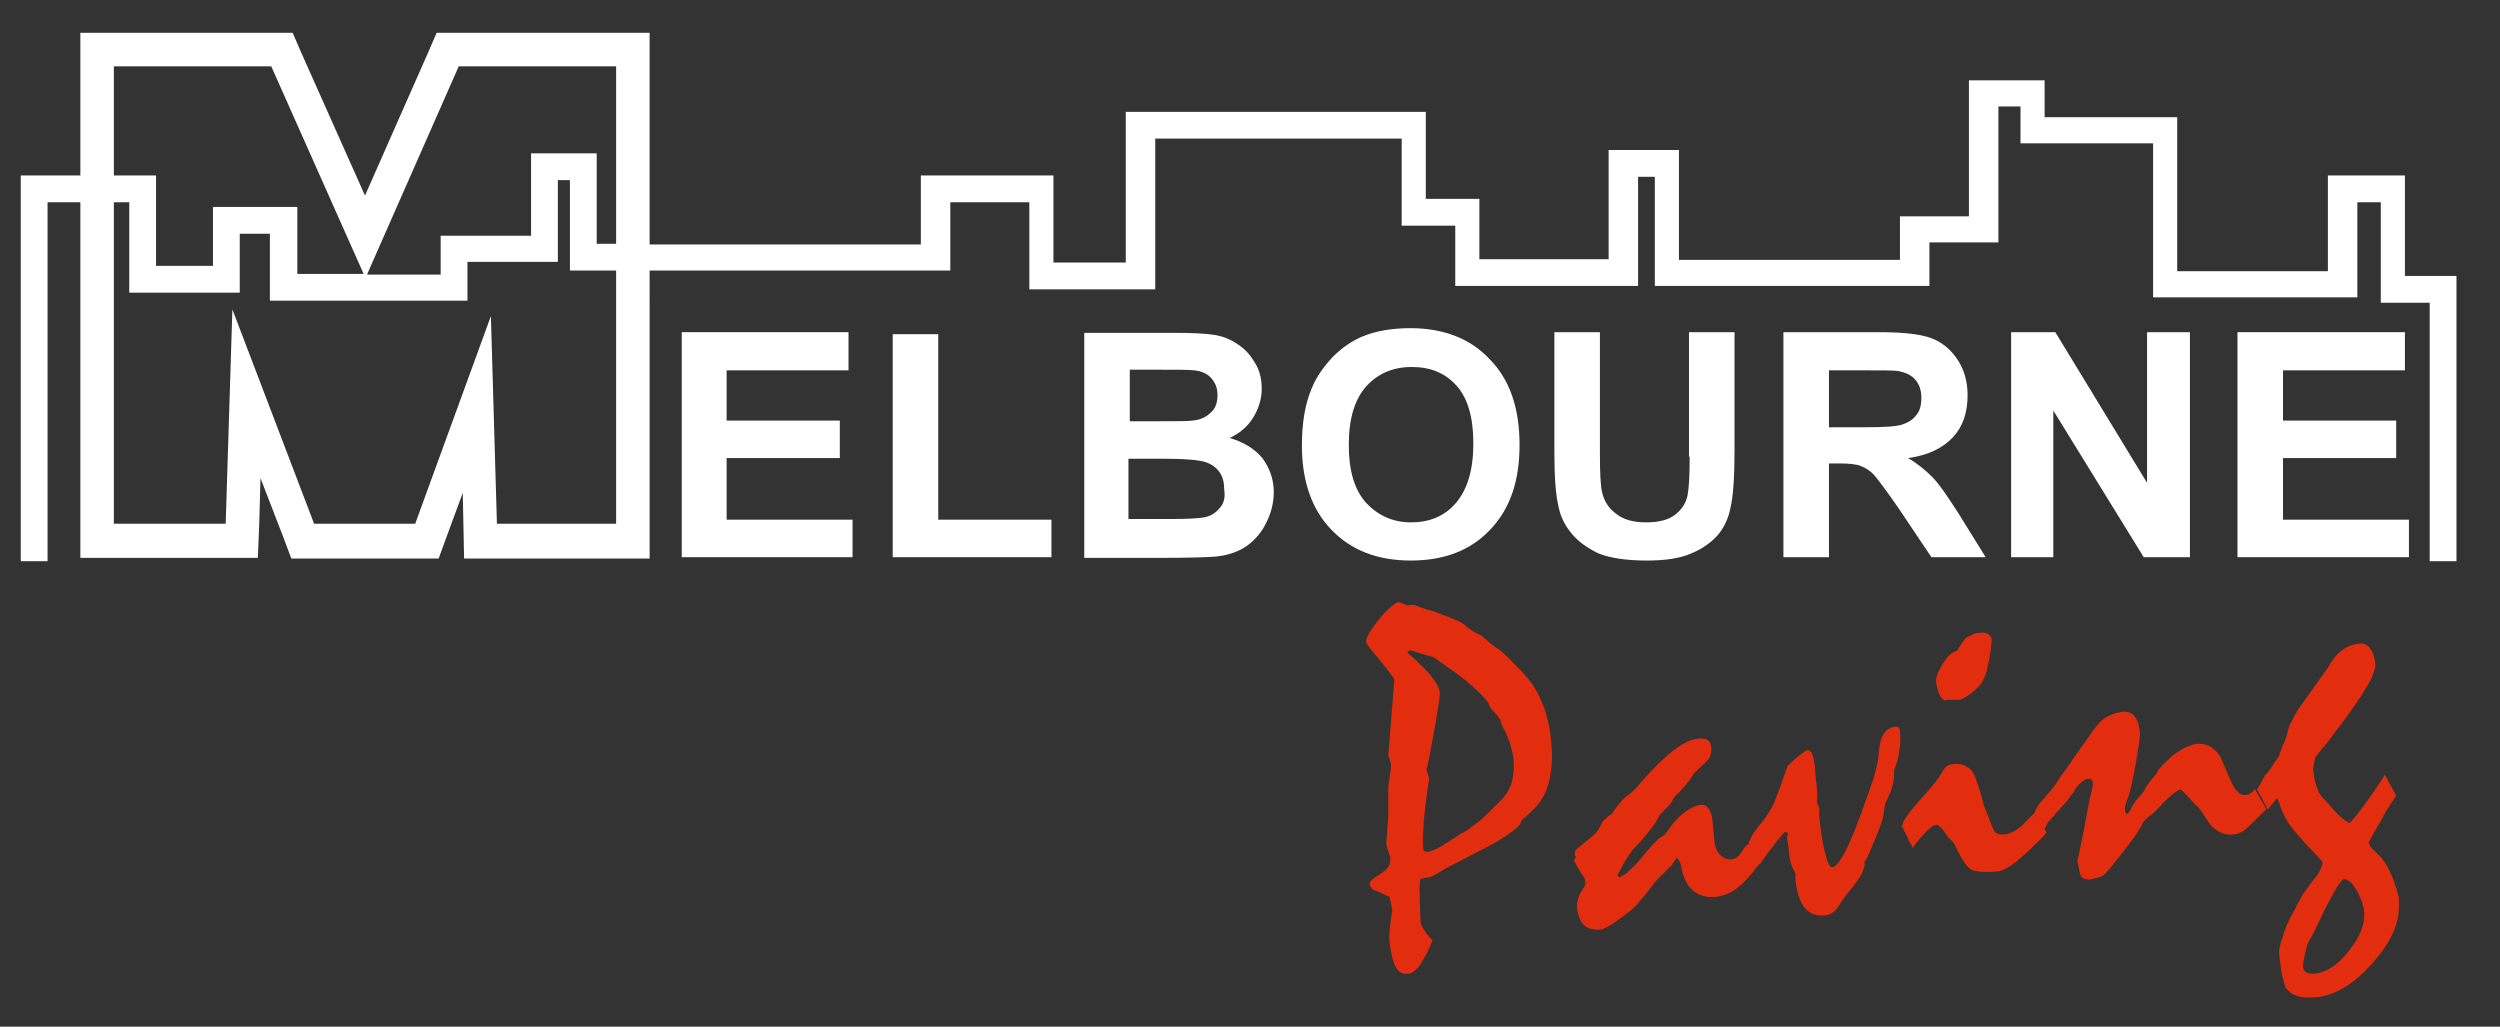 <?xml version="1.0" encoding="utf-8"?>
<!-- Generator: Adobe Illustrator 20.1.0, SVG Export Plug-In . SVG Version: 6.00 Build 0)  -->
<svg version="1.1" id="Layer_1" xmlns="http://www.w3.org/2000/svg" xmlns:xlink="http://www.w3.org/1999/xlink" x="0px" y="0px"
	 viewBox="0 0 373.3 153.3" style="enable-background:new 0 0 373.3 153.3;" xml:space="preserve">
<rect x="0" y="0" width="373.3" height="153.3" fill="#333333" stroke="none"/>
<style type="text/css">
	.st0{fill:#FFFFFF;}
	.st1{fill:#E32D0F;}
</style>
<g>
	<polygon class="st0" points="108.5,68.4 125.4,68.4 125.4,62.8 108.5,62.8 108.5,55.3 126.7,55.3 126.7,49.6 101.8,49.6 
		101.8,83.2 127.3,83.2 127.3,77.6 108.5,77.6 	"/>
	<polygon class="st0" points="140.1,49.9 133.3,49.9 133.3,83.2 157,83.2 157,77.6 140.1,77.6 	"/>
	<path class="st0" d="M183.6,65.4c1.5-0.7,2.6-1.6,3.5-3c0.8-1.3,1.3-2.8,1.3-4.3c0-1.5-0.3-2.8-1-3.9c-0.7-1.2-1.5-2.1-2.6-2.8
		c-1-0.7-2.2-1.2-3.5-1.4c-1.3-0.2-3.3-0.3-6-0.3h-13.4v33.6h11.5c4.3,0,7.1-0.1,8.2-0.2c1.8-0.2,3.3-0.7,4.6-1.6
		c1.2-0.9,2.2-2,2.9-3.5c0.7-1.4,1.1-2.9,1.1-4.5c0-1.9-0.6-3.6-1.7-5.1C187.3,67,185.7,66,183.6,65.4z M168.6,55.2h3.9
		c3.2,0,5.1,0,5.8,0.1c1.1,0.1,2,0.5,2.6,1.2c0.6,0.7,0.9,1.5,0.9,2.5c0,1.1-0.3,2-1,2.6c-0.7,0.7-1.6,1.1-2.7,1.2
		c-0.6,0.1-2.3,0.1-4.9,0.1h-4.5V55.2z M182,76c-0.6,0.7-1.5,1.2-2.5,1.3c-0.7,0.1-2.2,0.2-4.7,0.2h-6.3v-9h5.5c3.1,0,5.1,0.2,6,0.5
		s1.6,0.8,2.1,1.5c0.5,0.7,0.7,1.6,0.7,2.6C183,74.4,182.7,75.3,182,76z"/>
	<path class="st0" d="M210.6,49c-2.7,0-5.2,0.4-7.3,1.3c-1.6,0.7-3,1.7-4.3,3c-1.3,1.4-2.4,2.9-3.1,4.6c-1,2.3-1.5,5.2-1.5,8.6
		c0,5.4,1.5,9.6,4.4,12.6c3,3.1,6.9,4.6,11.9,4.6c4.9,0,8.9-1.5,11.8-4.6c3-3.1,4.4-7.3,4.4-12.7c0-5.5-1.5-9.8-4.5-12.8
		C219.6,50.6,215.6,49,210.6,49z M217.4,75.1c-1.7,2-4,2.9-6.7,2.9c-2.7,0-4.9-1-6.7-2.9c-1.8-2-2.6-4.9-2.6-8.7
		c0-3.9,0.9-6.8,2.6-8.7c1.7-1.9,4-2.9,6.8-2.9c2.8,0,5,0.9,6.7,2.8c1.7,1.9,2.5,4.8,2.5,8.6C220,70.2,219.1,73.1,217.4,75.1z"/>
	<path class="st0" d="M252.3,68.2c0,2.7-0.1,4.6-0.3,5.7s-0.8,2.1-1.8,2.9c-1,0.8-2.4,1.2-4.4,1.2c-1.9,0-3.4-0.4-4.5-1.3
		c-1.1-0.8-1.8-1.9-2.1-3.3c-0.2-0.9-0.3-2.7-0.3-5.6V49.6h-6.8v17.9c0,3.8,0.2,6.6,0.7,8.5c0.3,1.3,0.9,2.5,1.9,3.7
		s2.3,2.1,3.9,2.9c1.7,0.7,4.1,1.1,7.3,1.1c2.7,0,4.8-0.3,6.5-1s3-1.6,4-2.7c1-1.1,1.7-2.6,2-4.2c0.4-1.7,0.6-4.5,0.6-8.6V49.6h-6.8
		V68.2z"/>
	<path class="st0" d="M288.5,71.2c-1-1-2.2-2-3.6-2.8c3-0.4,5.2-1.5,6.7-3.1c1.5-1.6,2.2-3.7,2.2-6.3c0-2-0.5-3.8-1.5-5.3
		c-1-1.5-2.3-2.6-3.9-3.2c-1.6-0.6-4.2-0.9-7.8-0.9h-14.3v33.6h6.8v-14h1.4c1.6,0,2.7,0.1,3.4,0.4c0.7,0.3,1.4,0.7,2,1.4
		c0.6,0.7,1.8,2.3,3.6,4.9l4.9,7.3h8.1l-4.1-6.6C290.8,74.1,289.5,72.2,288.5,71.2z M278.1,63.8h-5v-8.5h5.3c2.8,0,4.4,0,5,0.1
		c1.1,0.2,2,0.6,2.6,1.3c0.6,0.7,0.9,1.6,0.9,2.7c0,1-0.2,1.9-0.7,2.5c-0.5,0.7-1.1,1.1-1.9,1.4C283.4,63.7,281.4,63.8,278.1,63.8z"
		/>
	<polygon class="st0" points="320.6,72.1 306.9,49.6 300.3,49.6 300.3,83.2 306.6,83.2 306.6,61.3 320.1,83.2 327,83.2 327,49.6 
		320.6,49.6 	"/>
	<polygon class="st0" points="340.9,68.4 357.8,68.4 357.8,62.8 340.9,62.8 340.9,55.3 359.1,55.3 359.1,49.6 334.1,49.6 
		334.1,83.2 359.7,83.2 359.7,77.6 340.9,77.6 	"/>
	<path class="st0" d="M359.1,41.2v-15h-11.5v14.3h-22.5v-23h-19.8v-5.5h-11.3v20.3h-10.3v6.5h-33V22.4h-10.5v16.3h-19.3v-9h-8v-13
		h-44.8v22.5h-10.8v-13h-19.8v10.3H97V9.9v-5h-5H68.5h-3.3l-1.3,3l-9.4,21.3L45,7.9l-1.3-3h-3.2H17h-5v5v16.3H3.1v57.6h4V30.2H12
		v48.1v5h5h16.7h4.8l0.2-4.8l0.2-7.1l3.4,8.8l1.2,3.2h3.4H62h3.5l1.2-3.3l2.4-6.5l0.1,4.9l0.1,4.9h4.9H92h5v-5V40.4h44.9V30.2h11.8
		v13h18.8V20.7h36.8v13h8v9h27.3V26.4h2.5v16.3h41v-6.5h10.3V15.9h3.3v5.5h19.8v23h30.5V30.2h3.5v15h7.3v38.6h4V41.2H359.1z
		 M68.5,9.9H92v26.5h-2.9V22.9h-9.8v12.3H65.8v5.8h-11L68.5,9.9z M17,9.9h23.5l13.8,31h-9.9v-10H31.8v8.8h-8.5V26.2H17V9.9z
		 M92,78.2H74.2l-0.9-31L62,78.2H46.9l-12.2-32l-1,32H17V30.2h2.3v13.5h16.5v-8.8h4.5v10h29.5v-5.8h13.5V26.9h1.8v13.5H92V78.2z"/>
</g>
<g>
	<path class="st1" d="M208.2,101.5c-0.1-0.3-0.4-0.7-0.8-1.2c-0.4-0.5-0.9-1.2-1.5-1.9c-0.6-0.7-1.1-1.3-1.4-1.7
		c-0.3-0.4-0.5-0.7-0.5-0.8c-0.1-0.6,0.6-1.8,1.9-3.4c1.3-1.6,2.4-2.5,3-2.6c0.5,0.2,0.9,0.3,1.2,0.5l1-0.1c0.7,0.3,1.3,0.5,2,0.7
		c0.7,0.2,1.4,0.4,2,0.7c2,0.7,3.2,1.2,3.7,1.7c0.5,0.5,1.3,1,2.4,1.5c0.2,0.2,0.5,0.4,0.9,0.8c0.5,0.4,1.1,0.9,1.9,1.4
		c0.1,0.1,0.2,0.2,0.4,0.3c0.2,0.2,0.3,0.4,0.5,0.5c1.1,1.1,2.1,2.1,2.9,3c0.8,0.9,1.4,1.8,1.8,2.6c0.5,1,1,2.1,1.3,3.2
		s0.6,2.4,0.7,3.8c0.3,2.6,0.1,4.8-0.4,6.6c-0.5,1.8-1.5,3.2-2.8,4.3c-0.1,0.1-0.3,0.3-0.5,0.5c-0.2,0.2-0.5,0.4-0.7,0.6L227,123
		c-0.3,0.5-1,1-1.8,1.6c-0.9,0.6-2,1.3-3.4,2c-1.9,1-3.9,2-6,3.1c-0.6,0.4-1.1,0.7-1.5,0.9c-0.4,0.2-0.7,0.4-1,0.4
		c-0.7,0.1-1.1,0.2-1.2,0.3c-0.1,0.1-0.2,1-0.1,2.8c0,1.1,0.1,2.3,0.1,3.4c0,0.4,0.2,0.8,0.5,1.3c0.3,0.5,0.7,1,1.3,1.6
		c-0.2,0.5-0.4,1-0.6,1.4c-0.2,0.5-0.5,1-0.8,1.5c-0.4,0.7-0.7,1.2-1.1,1.5c-0.4,0.4-0.8,0.6-1.2,0.6c-0.8,0.1-1.4-0.3-1.8-1
		c-0.4-0.8-0.7-2-0.9-3.6c-0.1-0.5,0-1.2,0-2c0.1-0.8,0.2-1.8,0.4-2.9l-0.4-2c-0.3-0.1-0.6-0.2-0.9-0.4c-0.3-0.1-0.6-0.3-0.9-0.4
		c-0.4-0.1-0.8-0.3-0.9-0.5c-0.2-0.2-0.3-0.4-0.3-0.7c0-0.3,0.5-0.7,1.6-1.4c1.1-0.7,1.6-1.4,1.5-2.3c0-0.3-0.1-0.6-0.3-1.1
		c-0.2-0.5-0.2-0.8-0.3-1.1c0.1-1.4,0.2-2.7,0.3-4.1c0-0.1,0-0.6,0-1.3c0-0.7,0-1.7,0-3c0-0.4,0.1-0.9,0.2-1.5
		c0.1-0.6,0.2-1.3,0.2-2.1l-0.4-1.2L208.2,101.5z M210.6,97.1c-0.1,0-0.2,0.1-0.3,0.1c-0.1,0.1-0.1,0.2-0.1,0.3
		c3,2.6,4.6,4.5,4.8,5.9c0,0.4-0.2,2.3-0.8,5.5c-0.6,3.3-1,5.3-1.2,6l0.4,1.4c-0.4,2.4-0.6,4.5-0.8,6.2c-0.1,1.7-0.2,3.1-0.1,4.1
		c0,0.3,0.1,0.4,0.2,0.5c0.1,0.1,0.3,0.1,0.5,0.1c0.2,0,0.6-0.2,1.2-0.4c0.6-0.3,1.3-0.7,2.2-1.3c0.6-0.4,1.1-0.7,1.7-1.1
		c0.6-0.3,1.2-0.7,1.7-1.1c0.2-0.2,0.5-0.4,0.8-0.6c0.3-0.3,0.7-0.6,1-0.9c0.5-0.5,0.9-0.9,1.2-1.2c0.3-0.3,0.5-0.5,0.6-0.6
		c0.9-0.8,1.6-1.7,2-2.8c0.4-1.1,0.5-2.4,0.4-3.8c-0.1-0.9-0.3-1.7-0.6-2.6c-0.3-0.9-0.7-1.7-1.2-2.6l-0.2-0.8
		c-0.1-0.1-0.2-0.2-0.3-0.4c-0.1-0.1-0.3-0.3-0.4-0.5c-0.2-0.1-0.3-0.3-0.5-0.5c-0.2-0.2-0.4-0.5-0.5-0.9c-0.4-0.7-1.2-1.5-2.3-2.5
		c-1.1-1-2.5-2.1-4.3-3.3c-0.2-0.1-0.4-0.3-0.7-0.5c-0.3-0.2-0.5-0.4-0.8-0.6c-0.5-0.2-1-0.3-1.6-0.5
		C212.1,97.6,211.4,97.3,210.6,97.1z"/>
	<path class="st1" d="M235.3,126.9l2.9-2.4c0.1-0.1,0.2-0.3,0.4-0.5c0.1-0.2,0.3-0.5,0.5-0.9c0.1-0.3,0.3-0.6,0.6-0.8
		c0.2-0.2,0.5-0.5,0.9-0.7c0.2-0.2,0.4-0.6,0.7-1c0.3-0.4,0.7-0.8,1.2-1.4c0.2-0.2,0.5-0.4,0.9-0.7c0.4-0.3,0.8-0.7,1.2-1.2
		c1.9-2.2,3.6-3.9,5.1-5.1c1.5-1.2,2.8-1.8,3.9-1.9c0.6-0.1,1.1,0,1.4,0.2c0.3,0.2,0.5,0.6,0.5,1c0.1,0.5,0,0.9-0.1,1.3
		c-0.1,0.4-0.4,0.7-0.7,1c-0.5,0.5-1.1,1-1.7,1.6c-0.3,0.5-0.7,1.1-1.2,1.7c-0.5,0.6-1,1.2-1.7,1.8c-0.2,0.3-0.4,0.6-0.5,0.9
		c-0.1,0.1-0.3,0.4-0.6,0.7c-0.3,0.3-0.7,0.7-1.2,1.2c-0.2,0.5-0.6,1.2-1.3,2.1c-0.7,0.9-1.6,2-2.8,3.2c-0.1,0.2-0.4,0.6-0.8,1.2
		c-0.4,0.6-0.8,1.4-1.4,2.5l0.3,0.3c0.5-0.2,1-0.5,1.5-1c0.5-0.5,1.1-1,1.7-1.8c0.7-0.8,1.3-1.5,1.7-2c0.5-0.5,0.8-0.8,1-1
		c0.2-0.1,0.3-0.2,0.5-0.3c0.2-0.1,0.3-0.2,0.5-0.4c0.9-1.4,1.8-2.4,2.7-3.1c0.9-0.7,1.7-1.1,2.5-1.2c0.5-0.1,0.9,0.1,1.2,0.5
		c0.3,0.4,0.5,0.9,0.6,1.7c0.1,1.2,0.2,2.3,0.3,3.3c0.1,0.7,0.3,1.4,0.8,1.9c0.5,0.5,1.1,0.8,1.8,0.7c0.2,0,0.4-0.1,0.6-0.2
		c0.2-0.1,0.4-0.3,0.6-0.5c0.1-0.2,0.3-0.4,0.4-0.6c0.1-0.2,0.3-0.4,0.4-0.6c0.1-0.1,0.2-0.2,0.4-0.3c0.2-0.1,0.3-0.3,0.5-0.5
		c0.4,0.7,0.7,1.2,1,1.7c0.3,0.5,0.5,0.9,0.6,1.3c-0.5,0.5-1,1.1-1.4,1.7c-0.5,0.6-1,1.1-1.5,1.6c-0.6,0.6-1.3,1.1-1.9,1.4
		c-0.6,0.3-1.3,0.5-1.9,0.6c-1.5,0.2-2.7-0.2-3.6-0.9c-0.9-0.8-1.5-2-1.8-3.7c0-0.2-0.1-0.4-0.2-0.6c-0.1-0.2-0.2-0.4-0.4-0.6
		c-0.1,0.1-0.2,0.3-0.3,0.4c-0.1,0.1-0.3,0.3-0.4,0.6c-0.3,0.3-0.6,0.6-1,1c-0.4,0.4-0.9,0.9-1.4,1.4c-0.7,0.9-1.3,1.7-1.8,2.3
		c-0.5,0.6-0.9,1-1.1,1.3c-0.4,0.4-0.9,0.9-1.5,1.3c-0.6,0.5-1.2,0.9-1.9,1.4c-0.5,0.3-0.9,0.6-1.2,0.7c-0.3,0.2-0.6,0.3-0.7,0.3
		c-1.1,0.1-2-0.1-2.5-0.6c-0.6-0.5-0.9-1.3-1.1-2.4c-0.1-0.6,0-1.2,0.2-1.8c0.2-0.6,0.6-1.2,1-1.8c0-0.3,0-0.5,0-0.7
		c0-0.1-0.1-0.2-0.1-0.4c-0.1-0.1-0.2-0.3-0.3-0.4c-0.2-0.3-0.4-0.7-0.6-1c-0.2-0.4-0.5-0.8-0.7-1.2c0.1-0.1,0.2-0.3,0.3-0.6
		C235,127.7,235.1,127.3,235.3,126.9z"/>
	<path class="st1" d="M261.1,125.8c0.1-0.2,0.3-0.5,0.5-1c0.3-0.5,0.7-1.1,1.3-1.8c0.6-0.7,1.1-1.4,1.4-2c0.4-0.6,0.6-1.1,0.8-1.6
		c0.2-0.6,0.5-1.3,0.8-2.1c0.3-0.8,0.6-1.8,1-2.9c0.1-0.1,0.5-0.5,1.4-1.3c0.9-0.7,1.4-1.1,1.6-1.1c0.3,0,0.5,0.2,0.7,0.6
		c0.2,0.4,0.3,1.1,0.4,1.9c0.1,1.3,0.2,2.4,0.3,3.3c0.1,0.9,0,1.6,0,2.1c0.1,0.1,0.1,0.2,0.2,0.4c0.1,0.2,0.1,0.3,0.2,0.5
		c0,0.2-0.1,0.5-0.1,0.7c0.3,2.8,0.6,4.8,1,6.1c0.3,1.3,0.7,2,1,1.9c0.4,0,1-0.7,1.7-1.9c0.7-1.3,1.5-3.1,2.4-5.6
		c0.9-2.4,1.6-4.4,2.1-5.9c0.4-1.5,0.7-2.7,0.7-3.4c0.1-1.3,0.3-2.3,0.7-3c0.4-0.7,1-1.1,1.8-1.2c0.2,0,0.4,0,0.5,0.1
		c0.1,0.1,0.2,0.3,0.2,0.6c0.1,0.9,0.1,1.9-0.1,2.9c-0.1,1-0.4,2-0.8,3c0.1,0.6,0,1.3-0.2,2.2c-0.2,0.8-0.6,1.7-1.1,2.7
		c-0.1,0.6-0.2,1.3-0.3,1.9c0,0.3-0.4,1.4-1.2,3.4c-0.8,1.9-1.3,3.1-1.6,3.4c0.1,0.6-0.1,1.2-0.6,2.1c-0.5,0.8-1.2,1.8-2.2,2.9
		c-0.2,0.3-0.4,0.6-0.6,0.9c-0.2,0.3-0.4,0.6-0.6,0.9c-0.2,0.3-0.5,0.6-0.8,0.8c-0.3,0.2-0.6,0.3-1.1,0.4c-1.2,0.1-2.2-0.2-3-1.1
		c-0.7-0.9-1.2-2.3-1.4-4.2c0-0.4,0-0.7,0-0.9c-0.1-0.3-0.3-0.6-0.5-1.1c-0.2-0.4-0.3-0.9-0.4-1.5c-0.1-0.7-0.1-1.3-0.2-1.8
		c-0.1-0.5-0.1-0.8-0.2-0.9l0.2-0.8l-0.4-0.2c-0.2,0.1-0.5,0.5-1.2,1.3c-0.6,0.8-1.5,1.9-2.6,3.5c-0.2-0.5-0.5-1-0.7-1.5
		C261.8,126.9,261.4,126.3,261.1,125.8z"/>
	<path class="st1" d="M283.9,123.4l0.2-0.3l0.1-0.4c0.5-0.9,1.5-2.2,2.9-3.7c1.4-1.5,2.4-2.8,2.9-3.7c0.2-0.4,0.4-0.7,0.7-0.9
		c0.3-0.2,0.6-0.3,0.9-0.3c0.8-0.1,1.5,0,2.1,0.4c0.6,0.3,1,0.9,1.3,1.7c0.2,0.7,0.5,1.4,0.7,2.1c0.2,0.7,0.4,1.4,0.6,2.2
		c0.2,0.4,0.5,1.1,0.8,2c0.3,0.9,0.6,1.4,0.7,1.6c0.1,0.2,0.3,0.4,0.6,0.4c0.2,0.1,0.5,0.1,0.9,0.1c0.4,0,0.8-0.2,1.3-0.4
		c0.4-0.2,0.8-0.5,1.3-0.9c0.3-0.3,0.6-0.7,1-1c0.3-0.4,0.7-0.7,1-1l1.7,3c-0.3,0.4-0.8,0.9-1.3,1.4c-0.6,0.5-1.2,1.2-2,1.9
		c-0.9,0.8-1.6,1.4-2.3,1.8c-0.6,0.4-1.1,0.6-1.5,0.7c-2.1,0.2-3.5,0.1-4.2-0.3c-0.7-0.4-1.5-1.7-2.5-3.8c-0.1-0.2-0.3-0.4-0.5-0.6
		c-0.2-0.2-0.5-0.5-0.7-0.8c-0.3-0.5-0.6-0.9-0.9-1.1c-0.2-0.2-0.4-0.4-0.6-0.3c-0.4,0-0.8,0.3-1.4,0.9c-0.6,0.6-1.3,1.4-2.1,2.5
		c-0.1-0.3-0.3-0.6-0.5-1c-0.2-0.4-0.4-0.9-0.7-1.4c-0.1-0.1-0.1-0.3-0.2-0.4C284.1,123.5,284.1,123.4,283.9,123.4z M295.6,94.5
		c0.6-0.1,1,0,1.3,0.2c0.3,0.2,0.5,0.5,0.5,1c-0.1,0.7-0.1,1.2-0.2,1.7c-0.1,0.9-0.3,1.6-0.4,2.1c-0.1,0.6-0.2,0.9-0.3,1.2
		c-0.2,0.5-0.4,1-0.7,1.4c-0.3,0.4-0.7,0.8-1.2,1.2c-0.5,0.4-0.9,0.7-1.3,0.9c-0.3,0.2-0.6,0.3-0.7,0.3c-0.4,0-0.8,0-1.1,0
		c-0.4,0-0.7,0-1.1,0.1c-0.3-0.1-0.6-0.4-0.8-0.9c-0.2-0.4-0.4-1.1-0.5-1.8c-0.1-0.7,0.3-1.6,1-2.8c0.7-1.1,1.4-1.8,2.1-1.9
		c0.3-0.5,0.7-1.1,1.2-1.8c0.2-0.2,0.5-0.4,0.9-0.5C294.7,94.6,295.1,94.5,295.6,94.5z"/>
	<path class="st1" d="M303.8,121.3c0.1-0.2,0.2-0.4,0.3-0.6s0.3-0.5,0.5-0.8c0.2-0.2,0.5-0.5,0.8-0.9c0.3-0.4,0.7-0.8,1.1-1.3
		c0.4-0.5,0.8-1.1,1.3-1.9c0.5-0.7,1.2-1.6,1.9-2.7c0.3-0.4,0.7-1,1.2-1.7c0.5-0.7,1.1-1.5,1.7-2.4c0.6-0.8,1.2-1.5,1.9-1.9
		c0.7-0.4,1.5-0.7,2.3-0.8c0.8-0.1,1.5,0.1,1.9,0.6c0.4,0.5,0.7,1.2,0.8,2.2c0.1,0.5,0,1.6-0.3,3.1c-0.2,1.5-0.6,3.6-1.2,6.2
		c-0.2,0.5-0.3,0.9-0.5,1.4c-0.1,0.3-0.2,0.6-0.2,0.8c0,0.2,0,0.4,0,0.5c0,0.1,0.1,0.3,0.3,0.5c0.1-0.1,0.2-0.2,0.3-0.3
		c0.1-0.1,0.2-0.3,0.3-0.5c0.1-0.4,0.4-0.8,0.7-1.2c0.3-0.4,0.8-0.9,1.2-1.4c0.2-0.4,0.4-0.8,0.7-1.2c0.3-0.4,0.6-0.8,1-1.2
		c0.1-0.1,0.2-0.3,0.3-0.5c0.1-0.2,0.3-0.5,0.5-0.7c0.3-0.3,0.6-0.7,1-1c0.4-0.4,0.8-0.8,1.4-1.2c0.6-0.4,1.1-0.7,1.6-0.9
		c0.5-0.2,0.9-0.4,1.3-0.4c0.7-0.1,1.4,0,2,0.3c0.6,0.3,1.1,0.8,1.6,1.5c0.6,1.4,1.2,2.7,1.7,3.9c0.3,0.7,0.7,1.2,1,1.5
		c0.3,0.3,0.7,0.5,1.1,0.4c0.3,0,0.6-0.1,0.8-0.3c0.2-0.1,0.4-0.3,0.6-0.6l1.7,3c-0.4,0.4-0.7,0.7-1.1,1.1c-0.4,0.4-0.8,0.8-1.1,1.1
		c-0.5,0.5-0.9,0.9-1.4,1.2c-0.4,0.2-0.9,0.4-1.4,0.4c-0.5,0.1-1.1,0-1.6-0.2c-0.5-0.2-1-0.5-1.4-0.9c-0.2-0.2-0.5-0.5-0.8-1
		c-0.3-0.5-0.7-1.1-1.2-1.8c-0.3-0.3-0.7-0.6-1.1-1.1c-0.4-0.5-0.9-1-1.5-1.6l-0.3-0.1c-0.4,0.2-0.8,0.4-1.2,0.8
		c-0.4,0.3-0.8,0.7-1.3,1.2c-0.9,1-1.6,1.7-2.1,2c-0.4,0.3-0.7,0.6-0.9,0.9c-0.3,0.6-0.7,1.4-1.4,2.3c-0.7,1-1.6,2.1-2.6,3.4
		c-0.3,0.3-0.5,0.7-0.8,1c-0.3,0.3-0.5,0.6-0.8,0.9c-0.3,0.3-0.6,0.5-1,0.6c-0.4,0.1-0.8,0.2-1.2,0.3c-0.9,0.1-1.5-0.2-1.6-0.8
		c-0.1-0.6-0.3-1.3-0.4-1.9c0.2-1,0.5-2.3,0.8-3.8c0.3-1.5,0.6-3.3,1-5.3c0-0.1,0-0.3,0.1-0.5c0.1-0.2,0.1-0.5,0.2-0.8
		c0.1-0.3,0.1-0.6,0.2-0.8c0-0.2,0-0.4,0-0.6c0-0.2-0.1-0.3-0.2-0.4c-0.1-0.1-0.3-0.1-0.6-0.1c-0.2,0-0.5,0.2-0.9,0.5
		c-0.4,0.3-0.8,0.8-1.2,1.5c-0.6,0.8-1,1.4-1.4,1.8c-0.4,0.4-0.6,0.7-0.7,0.8c-0.2,0.2-0.5,0.4-0.7,0.8c-0.3,0.3-0.6,0.7-1,1.1
		c0,0.1-0.1,0.2-0.2,0.4c-0.1,0.2-0.2,0.4-0.4,0.7c-0.1-0.3-0.3-0.7-0.6-1.2C304.6,122.6,304.3,122,303.8,121.3z"/>
	<path class="st1" d="M337,117.9c0.1-0.2,0.3-0.5,0.5-0.8c0.2-0.4,0.4-0.8,0.7-1.3c0.3-0.3,0.6-0.7,0.9-1.1c0.3-0.5,0.7-1.1,1.2-1.8
		c0.1-0.4,0.3-0.9,0.5-1.4c0.2-0.5,0.5-1.1,0.7-1.8c0.1-0.6,0.3-1.4,0.8-2.2c0.4-0.9,1-1.8,1.8-2.9c1.1-1.5,2.3-3.2,3.5-4.9
		c0.6-1.1,1.3-2,2.1-2.6c0.8-0.6,1.7-0.9,2.6-1c0.6-0.1,1.2,0.2,1.6,0.7c0.4,0.5,0.7,1.4,0.8,2.5c0,0.4-0.2,1.1-0.6,2
		c-0.5,0.9-1.2,2.2-2.2,3.6c-0.6,0.9-1.3,1.9-2,2.8c-0.7,0.9-1.4,1.9-2.1,2.8c-0.3,0.4-0.6,0.8-1,1.2c-0.3,0.4-0.7,0.9-1.1,1.4
		c-0.1,0.5-0.2,1.1-0.3,1.7c0.1,0.9,0.2,1.7,0.4,2.3c0.2,0.6,0.4,1.2,0.7,1.6c0.1,0.2,0.4,0.5,0.9,1c0.4,0.5,1,1.2,1.8,2
		c0.2,0.2,0.4,0.4,0.7,0.6c0.3,0.2,0.5,0.4,0.9,0.6c0.3-0.2,0.9-0.9,1.8-2.1c0.9-1.2,2.1-2.9,3.5-5.1l1.7,3.1
		c-0.1,0.2-0.4,0.6-0.8,1.2c-0.4,0.6-0.9,1.4-1.4,2.4c-0.6,1-1.3,2.2-1.9,3.4c0,0.2,0.2,0.5,0.4,0.8c0.3,0.3,0.6,0.6,0.9,0.9
		c0.7,0.6,1.3,1.5,1.8,2.5c0.5,1.1,1,2.4,1.4,4c0,0.1,0,0.3,0,0.6c0,0.3,0,0.6,0,0.9c0,2.7-1.4,5.5-4.1,8.5c-2.7,3-5.4,4.6-8.1,4.9
		c-1.2,0.1-2.2,0.1-3-0.2c-0.8-0.2-1.3-0.7-1.7-1.2c-0.1-0.3-0.3-0.9-0.5-1.7c-0.2-0.9-0.3-2-0.5-3.5c0-0.1,0-0.4,0.1-0.8
		c0.1-0.4,0.2-1,0.5-1.7c0.1-0.5,0.3-1,0.5-1.5c0.2-0.5,0.5-1.1,0.8-1.7c0.3-0.5,0.6-1,0.8-1.5c0.3-0.5,0.6-1,0.8-1.5
		c0.7-0.9,1.2-1.7,1.8-2.4c0.4-0.5,0.7-0.9,0.9-1.4c0.2-0.4,0.3-0.8,0.3-1.1c-0.9-1-1.8-2-2.7-2.9c-0.9-1-1.7-1.9-2.4-2.9
		c-0.6-1-1.1-2-1.4-3.1c0-0.1-0.2-0.3-0.3-0.6c-0.5,0.6-0.9,1.1-1.4,1.7c-0.1-0.3-0.3-0.7-0.6-1.2
		C337.8,119.2,337.4,118.6,337,117.9z M349.9,131.3c-0.1,0-0.4,0.4-0.9,1.1c-0.4,0.7-1,1.7-1.7,3.1c-0.4,0.8-0.8,1.6-1.2,2.5
		c-0.4,0.8-0.8,1.7-1.3,2.5c-0.2,0.3-0.4,0.9-0.6,1.9c-0.2,1-0.4,1.6-0.3,1.9c0,0.4,0.2,0.8,0.5,0.9c0.3,0.2,0.7,0.2,1.2,0.2
		c1.8-0.2,3.5-1.3,5.2-3.5c1.7-2.1,2.4-4.1,2.2-5.9c0-0.4-0.2-0.8-0.3-1.3c-0.2-0.5-0.4-1-0.7-1.6c-0.4-0.6-0.7-1.1-1-1.4
		C350.5,131.4,350.2,131.2,349.9,131.3z"/>
</g>
</svg>
